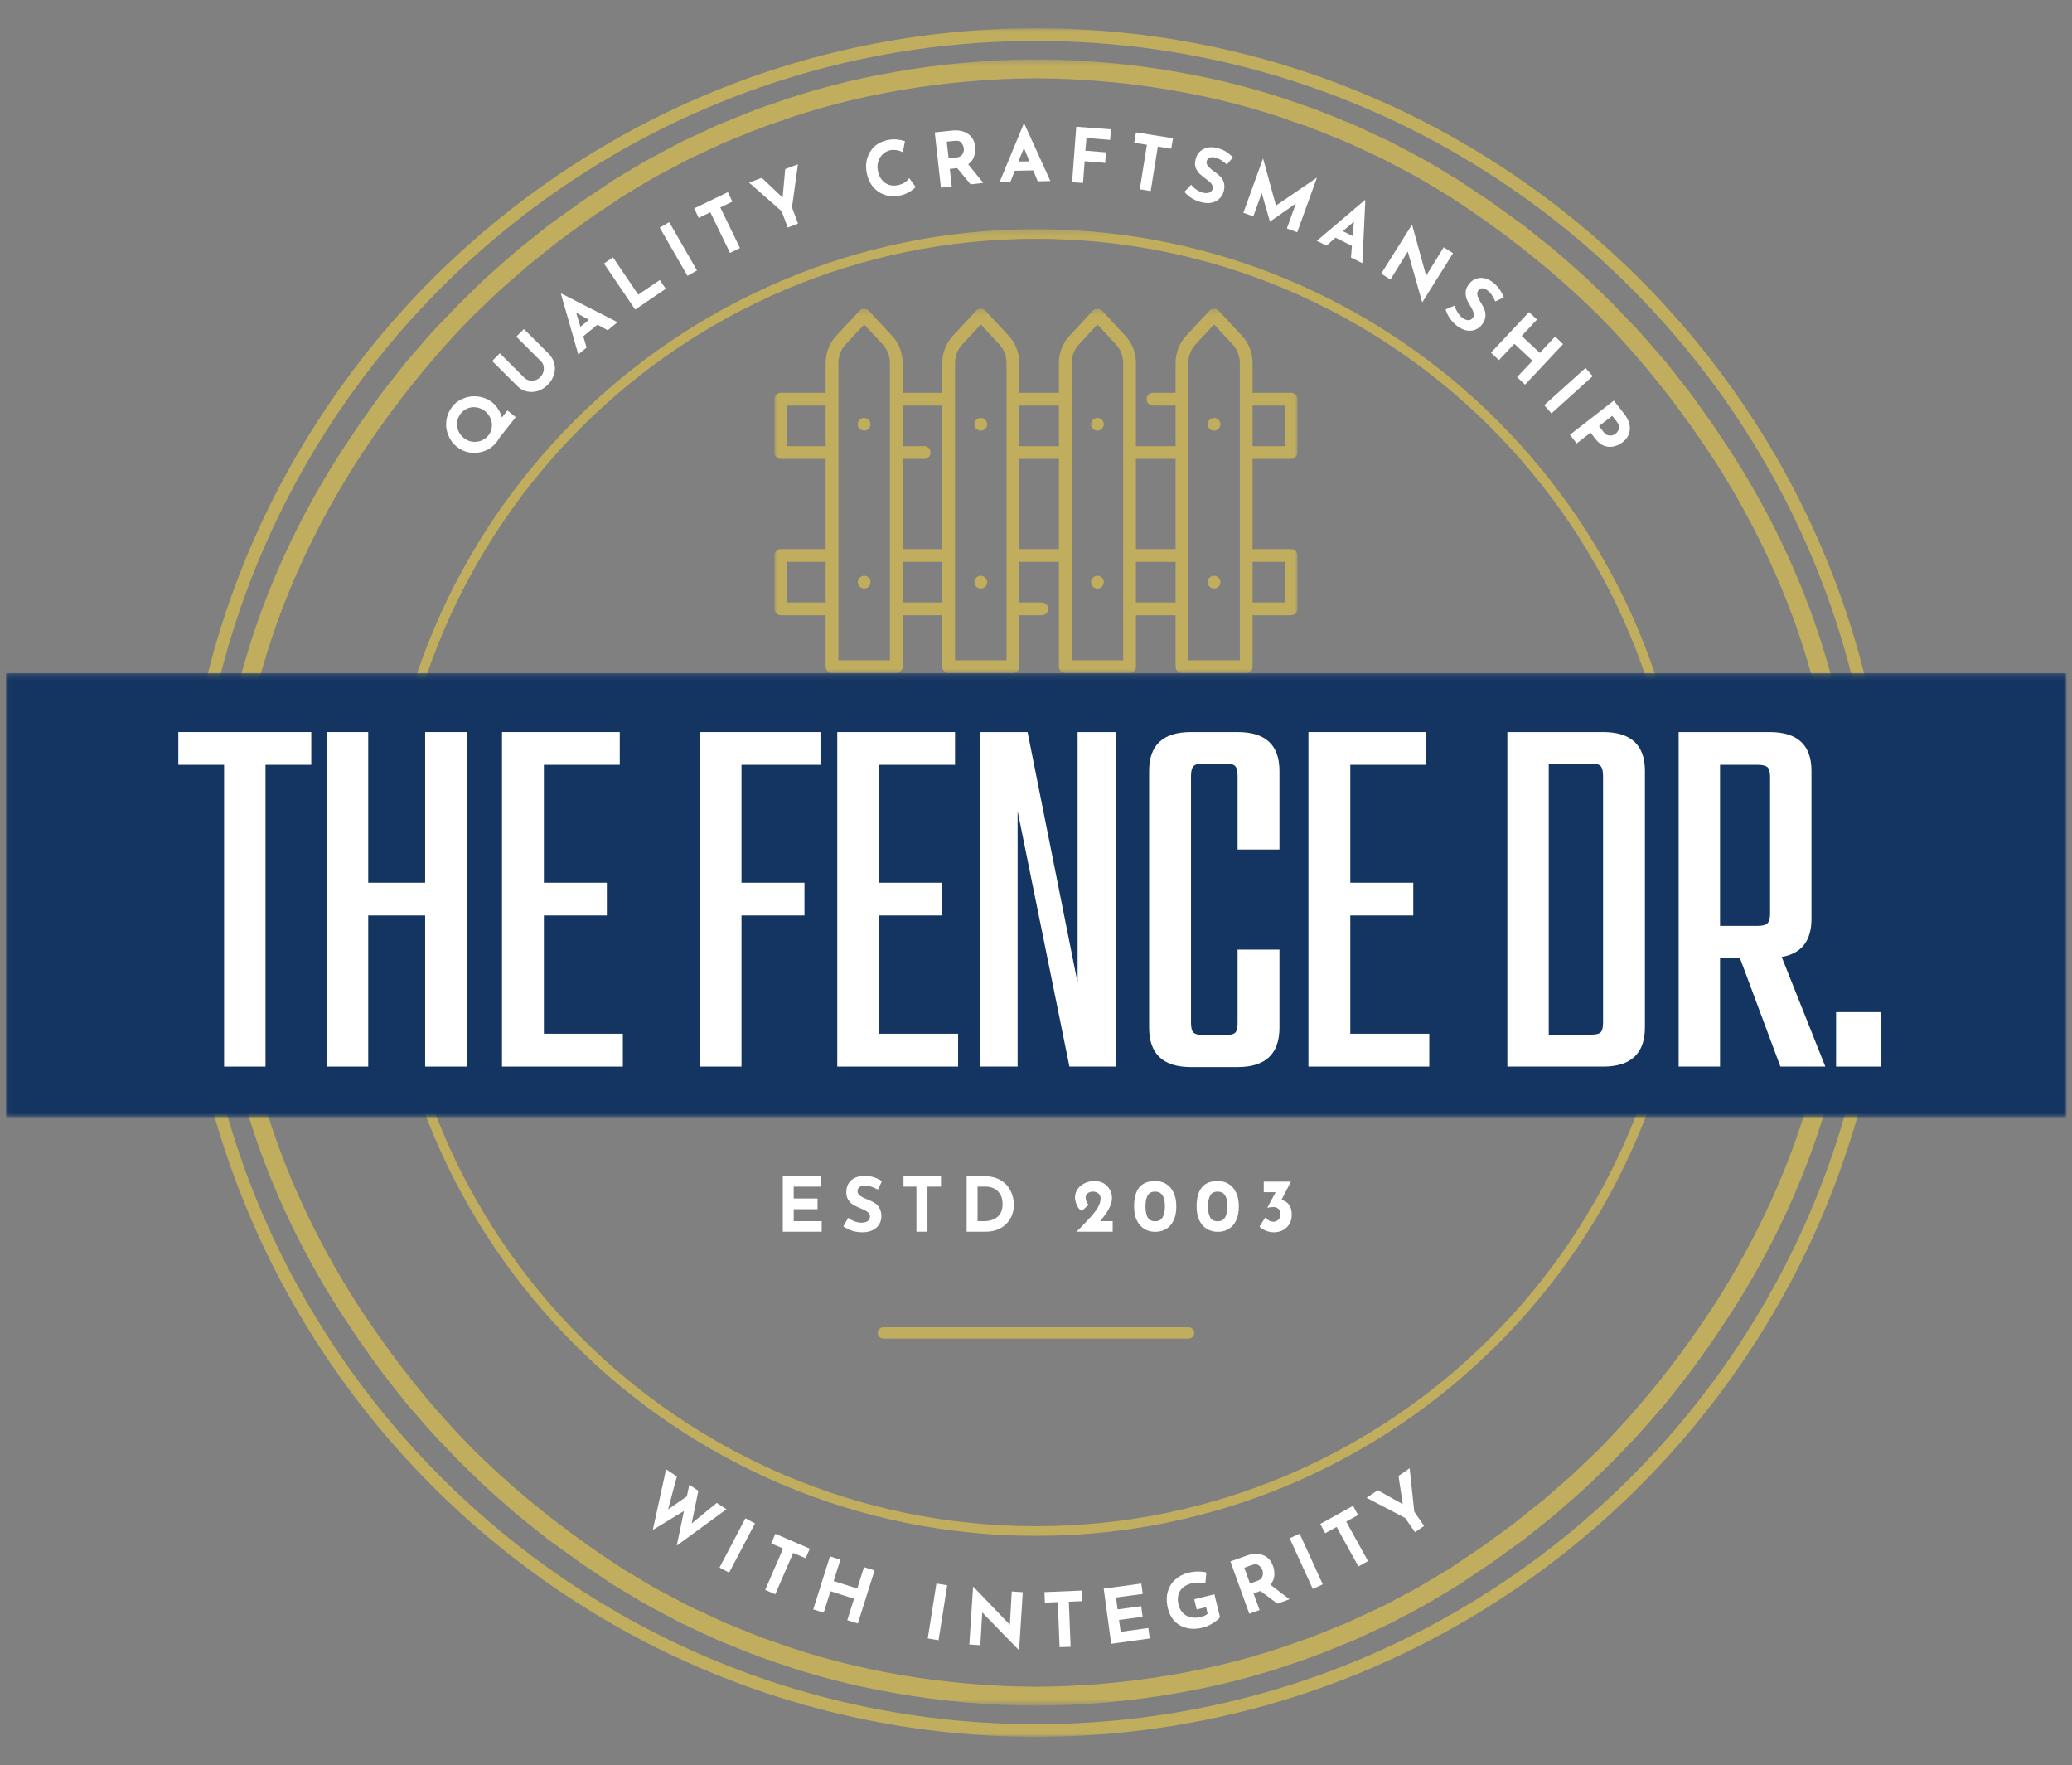 <svg xmlns="http://www.w3.org/2000/svg" width="364" height="310" viewBox="0 0 364 310" fill="none"><rect x="0" y="0" width="364" height="310" fill="#808080" stroke="none"/><mask id="mask0_1_55" style="mask-type:luminance" maskUnits="userSpaceOnUse" x="31" y="4" width="301" height="301"><path d="M31.969 4.969H331.969V304.969H31.969V4.969Z" fill="white"></path></mask><g mask="url(#mask0_1_55)"><path d="M182 305.031C99.297 305.031 31.969 237.698 31.969 155C31.969 72.297 99.297 4.969 182 4.969C264.698 4.969 332.031 72.297 332.031 155C332.031 237.698 264.698 305.031 182 305.031ZM182 7.182C100.479 7.182 34.182 73.479 34.182 155C34.182 236.516 100.479 302.813 182 302.813C263.516 302.813 329.813 236.516 329.813 155C329.813 73.479 263.516 7.182 182 7.182Z" fill="#C0AD5E"></path></g><mask id="mask1_1_55" style="mask-type:luminance" maskUnits="userSpaceOnUse" x="37" y="10" width="290" height="290"><path d="M37.427 10.427H326.427V299.427H37.427V10.427Z" fill="white"></path></mask><g mask="url(#mask1_1_55)"><path d="M317.625 193.547C313.958 206.026 308.359 217.865 301.417 228.771C295.682 237.646 289.161 245.984 281.833 253.568C280.885 254.604 279.828 255.536 278.823 256.51C277.802 257.474 276.807 258.464 275.76 259.401L272.589 262.167L271 263.547L269.349 264.854L266.063 267.484C264.948 268.333 263.797 269.141 262.672 269.974C260.438 271.682 258.068 273.182 255.74 274.766C255.406 274.99 255.057 275.224 254.688 275.474C254.307 275.698 253.917 275.938 253.505 276.182C252.688 276.672 251.802 277.203 250.865 277.76C249.01 278.927 246.813 280.026 244.443 281.286C243.844 281.594 243.245 281.932 242.615 282.234C241.979 282.526 241.333 282.828 240.677 283.13C239.359 283.74 237.995 284.375 236.583 285.026C233.693 286.151 230.682 287.51 227.396 288.563C214.427 293.266 198.24 296.172 182 296.24C165.755 296.172 149.568 293.266 136.599 288.563C133.312 287.51 130.302 286.151 127.411 285.026C126.005 284.375 124.641 283.74 123.323 283.13C122.661 282.828 122.016 282.526 121.38 282.234C120.75 281.932 120.151 281.594 119.557 281.286C117.187 280.026 114.99 278.927 113.135 277.766C112.193 277.203 111.312 276.672 110.49 276.182C110.083 275.938 109.687 275.703 109.307 275.474C108.943 275.224 108.589 274.99 108.255 274.766C99.432 268.984 91.141 262.411 83.604 255.036C75.656 247.094 68.708 238.203 62.583 228.771C55.635 217.865 50.036 206.026 46.37 193.547C42.557 181.109 40.792 168.052 40.677 155C40.792 141.943 42.557 128.891 46.37 116.448C50.036 103.969 55.635 92.13 62.578 81.224C68.312 72.354 74.833 64.01 82.162 56.427C83.109 55.391 84.167 54.464 85.172 53.484C86.193 52.521 87.188 51.531 88.234 50.594L91.412 47.833L92.995 46.448L94.646 45.141L97.932 42.51C99.047 41.661 100.198 40.854 101.328 40.021C103.557 38.312 105.932 36.812 108.255 35.234C108.589 35.005 108.943 34.771 109.307 34.526C109.687 34.297 110.078 34.057 110.49 33.812C111.312 33.323 112.193 32.797 113.13 32.234C114.99 31.068 117.182 29.969 119.557 28.708C120.151 28.401 120.75 28.068 121.38 27.766C122.016 27.469 122.661 27.167 123.318 26.865C124.635 26.255 126.005 25.625 127.411 24.974C130.302 23.844 133.312 22.49 136.599 21.438C149.568 16.734 165.755 13.823 182 13.755C198.24 13.823 214.427 16.734 227.396 21.438C230.682 22.49 233.693 23.844 236.583 24.974C237.995 25.625 239.359 26.255 240.677 26.865C241.333 27.167 241.979 27.469 242.615 27.76C243.245 28.062 243.844 28.401 244.438 28.708C246.813 29.969 249.01 31.068 250.865 32.234C251.802 32.797 252.682 33.323 253.505 33.812C253.911 34.057 254.307 34.297 254.688 34.526C255.052 34.771 255.406 35.005 255.74 35.229C264.568 41.016 272.854 47.583 280.391 54.964C288.339 62.901 295.286 71.797 301.417 81.224C308.359 92.13 313.958 103.969 317.625 116.448C321.443 128.891 323.203 141.943 323.318 155C323.203 168.052 321.443 181.109 317.625 193.547ZM326.568 154.901L326.563 154.891C326.448 141.563 324.651 128.224 320.771 115.505C317.036 102.745 311.313 90.635 304.182 79.516L300.755 74.365C300.755 74.365 299.76 72.979 298.276 70.901C296.844 68.776 294.656 66.162 292.563 63.474C290.313 60.922 288.151 58.286 286.333 56.49C284.568 54.646 283.391 53.417 283.391 53.417C283.391 53.417 283.094 53.115 282.557 52.599C282.021 52.083 281.255 51.344 280.339 50.453C278.547 48.63 275.948 46.432 273.396 44.177C272.089 43.094 270.745 42.052 269.5 41.047C268.875 40.552 268.271 40.073 267.698 39.615C267.104 39.188 266.547 38.786 266.026 38.411C263.958 36.917 262.578 35.922 262.578 35.922C262.578 35.922 262.276 35.677 261.792 35.365C261.307 35.042 260.667 34.609 260.026 34.182C258.74 33.323 257.453 32.464 257.453 32.464C257.115 32.229 256.755 31.984 256.38 31.734C255.99 31.5 255.589 31.255 255.172 31.005C254.333 30.5 253.432 29.958 252.469 29.38C250.573 28.188 248.328 27.057 245.901 25.766C245.292 25.448 244.682 25.104 244.036 24.797C243.385 24.49 242.724 24.182 242.052 23.87C240.703 23.245 239.307 22.599 237.865 21.927C234.911 20.766 231.828 19.385 228.464 18.302C215.193 13.479 198.62 10.495 182 10.427C165.38 10.495 148.802 13.479 135.531 18.302C132.167 19.385 129.083 20.771 126.13 21.932C124.687 22.599 123.292 23.245 121.943 23.87C121.271 24.182 120.609 24.495 119.958 24.797C119.312 25.104 118.703 25.448 118.094 25.766C115.667 27.057 113.422 28.188 111.526 29.38C110.562 29.958 109.661 30.5 108.823 31.005C108.406 31.255 108.005 31.5 107.62 31.734C107.24 31.99 106.88 32.229 106.542 32.464C106.542 32.464 105.255 33.323 103.969 34.182C103.328 34.609 102.687 35.042 102.208 35.365C101.719 35.677 101.422 35.922 101.422 35.922C101.422 35.922 100.042 36.917 97.969 38.411C97.453 38.786 96.891 39.188 96.297 39.615C95.724 40.073 95.12 40.552 94.495 41.047C93.255 42.052 91.906 43.094 90.599 44.177C88.047 46.432 85.448 48.63 83.656 50.453C82.74 51.344 81.974 52.083 81.443 52.599C80.906 53.115 80.604 53.417 80.604 53.417C80.604 53.417 79.427 54.646 77.662 56.49C75.844 58.286 73.682 60.922 71.432 63.474C69.338 66.162 67.146 68.776 65.719 70.901C64.229 72.979 63.24 74.365 63.24 74.365L59.812 79.516C52.682 90.635 46.964 102.75 43.224 115.505C39.344 128.224 37.552 141.563 37.432 154.891L37.427 154.901V155.094L37.432 155.104C37.552 168.438 39.344 181.776 43.224 194.49C46.964 207.25 52.682 219.359 59.812 230.479L63.24 235.63C63.24 235.63 64.234 237.021 65.719 239.099C67.151 241.219 69.338 243.833 71.432 246.521C73.682 249.073 75.844 251.708 77.662 253.505C79.427 255.349 80.604 256.578 80.604 256.578C80.604 256.578 80.906 256.88 81.443 257.396C81.974 257.911 82.74 258.656 83.656 259.542C85.448 261.365 88.047 263.563 90.599 265.818C91.906 266.906 93.255 267.948 94.495 268.948C95.12 269.443 95.724 269.922 96.297 270.38C96.891 270.807 97.453 271.214 97.969 271.583C100.042 273.078 101.422 274.073 101.422 274.073C101.422 274.073 101.719 274.318 102.208 274.63C102.687 274.953 103.328 275.385 103.969 275.818C105.255 276.677 106.542 277.536 106.542 277.536C106.885 277.766 107.245 278.01 107.62 278.26C108.005 278.495 108.406 278.74 108.823 278.995C109.661 279.495 110.568 280.036 111.526 280.615C113.422 281.813 115.667 282.938 118.094 284.229C118.703 284.547 119.318 284.891 119.958 285.203C120.609 285.505 121.271 285.813 121.943 286.125C123.292 286.75 124.687 287.396 126.13 288.068C129.089 289.229 132.167 290.615 135.531 291.693C148.802 296.516 165.38 299.5 182 299.568C198.62 299.5 215.193 296.516 228.469 291.693C231.828 290.615 234.911 289.224 237.865 288.063C239.307 287.396 240.703 286.75 242.052 286.125C242.729 285.813 243.391 285.505 244.036 285.203C244.682 284.891 245.292 284.547 245.906 284.229C248.328 282.938 250.573 281.813 252.474 280.615C253.432 280.036 254.333 279.495 255.172 278.995C255.589 278.74 255.995 278.495 256.38 278.26C256.755 278.005 257.115 277.766 257.458 277.536C257.458 277.536 258.74 276.677 260.026 275.818C260.667 275.385 261.307 274.953 261.792 274.63C262.276 274.318 262.578 274.073 262.578 274.073C262.578 274.073 263.958 273.078 266.026 271.583C266.547 271.214 267.104 270.807 267.698 270.38C268.271 269.922 268.875 269.443 269.5 268.948C270.745 267.948 272.089 266.906 273.396 265.818C275.948 263.563 278.547 261.365 280.339 259.542C281.255 258.656 282.021 257.911 282.557 257.396C283.094 256.88 283.391 256.578 283.391 256.578C283.391 256.578 284.568 255.349 286.333 253.505C288.151 251.708 290.313 249.073 292.563 246.521C294.656 243.833 296.849 241.219 298.276 239.099C299.766 237.016 300.755 235.63 300.755 235.63L304.182 230.479C311.313 219.359 317.036 207.25 320.771 194.49C324.651 181.771 326.448 168.432 326.563 155.104L326.568 155.094V154.901Z" fill="#C0AD5E"></path></g><mask id="mask2_1_55" style="mask-type:luminance" maskUnits="userSpaceOnUse" x="67" y="40" width="231" height="231"><path d="M67.245 40.245H297.245V270.245H67.245V40.245Z" fill="white"></path></mask><g mask="url(#mask2_1_55)"><path d="M181.995 269.745C118.74 269.745 67.245 218.25 67.245 154.995C67.245 91.74 118.74 40.245 181.995 40.245C245.25 40.245 296.745 91.74 296.745 154.995C296.745 218.25 245.25 269.745 181.995 269.745ZM181.995 41.943C119.646 41.943 68.943 92.646 68.943 154.995C68.943 217.344 119.646 268.047 181.995 268.047C244.344 268.047 295.047 217.344 295.047 154.995C295.047 92.646 244.344 41.943 181.995 41.943Z" fill="#C0AD5E"></path></g><mask id="mask3_1_55" style="mask-type:luminance" maskUnits="userSpaceOnUse" x="1" y="118" width="363" height="79"><path d="M1.031 118.214H363.031V196.214H1.031V118.214Z" fill="white"></path></mask><g mask="url(#mask3_1_55)"><path d="M1.031 118.214H363.031V196.214H1.031V118.214Z" fill="#143562"></path></g><path d="M155.203 234.104H208.797" stroke="#C0AD5E" stroke-width="2" stroke-linecap="round"></path><mask id="mask4_1_55" style="mask-type:luminance" maskUnits="userSpaceOnUse" x="136" y="54" width="92" height="65"><path d="M136 54.219H227.964V118.219H136V54.219Z" fill="white"></path></mask><g mask="url(#mask4_1_55)"><path d="M225.698 78.359H220.047V71.224H225.698V78.359ZM225.698 98.677V105.813H220.047V98.677H225.698ZM217.807 115.964H208.76V63.771C208.76 62.557 209.214 61.37 210.005 60.521L213.281 56.99L216.562 60.521C217.354 61.37 217.807 62.557 217.807 63.771V115.964ZM206.521 96.438H199.557V80.599H206.521V96.438ZM206.521 105.813H199.557V98.677H206.521V105.813ZM197.318 115.964H188.271V63.771C188.271 62.557 188.724 61.37 189.51 60.521L192.792 56.99L196.073 60.521C196.859 61.37 197.318 62.557 197.318 63.771V115.964ZM186.026 78.359H179.062V71.224H186.026V78.359ZM186.026 96.438H179.062V80.599H186.026V96.438ZM176.823 115.964H167.776V63.771C167.776 62.557 168.229 61.37 169.021 60.521L172.302 56.99L175.578 60.521C176.37 61.37 176.823 62.557 176.823 63.771V115.964ZM165.536 96.438H158.573V80.599H162.359C162.974 80.599 163.479 80.099 163.479 79.479C163.479 78.859 162.974 78.359 162.359 78.359H158.573V71.224H165.536V96.438ZM165.536 105.813H158.573V98.677H165.536V105.813ZM156.333 115.964H147.286V63.771C147.286 62.557 147.74 61.37 148.531 60.521L151.807 56.99L155.089 60.521C155.88 61.37 156.333 62.557 156.333 63.771V115.964ZM145.047 78.359H138.292V71.224H145.047V78.359ZM145.047 105.813H138.292V98.677H145.047V105.813ZM226.818 68.984H220.047V63.771C220.047 61.969 219.391 60.276 218.203 58.995L214.104 54.578C213.891 54.349 213.594 54.219 213.281 54.219C212.974 54.219 212.672 54.349 212.464 54.578L208.359 58.995C207.172 60.276 206.521 61.969 206.521 63.771V68.984H202.557C201.937 68.984 201.432 69.484 201.432 70.104C201.432 70.719 201.937 71.224 202.557 71.224H206.521V78.359H199.557V63.771C199.557 61.969 198.901 60.276 197.714 58.995L193.615 54.578C193.401 54.349 193.104 54.219 192.792 54.219C192.479 54.219 192.182 54.349 191.969 54.578L187.87 58.995C186.682 60.276 186.026 61.969 186.026 63.771V68.984H179.062V63.771C179.062 61.969 178.411 60.276 177.224 58.995L173.12 54.578C172.911 54.349 172.615 54.219 172.302 54.219C171.99 54.219 171.693 54.349 171.479 54.578L167.38 58.995C166.193 60.276 165.536 61.969 165.536 63.771V68.984H158.573V63.771C158.573 61.969 157.922 60.276 156.729 58.995L152.63 54.578C152.417 54.349 152.12 54.219 151.807 54.219C151.495 54.219 151.198 54.349 150.99 54.578L146.885 58.995C145.698 60.276 145.047 61.969 145.047 63.771V68.984H137.172C136.552 68.984 136.052 69.484 136.052 70.104V79.479C136.052 80.099 136.552 80.599 137.172 80.599H145.047V96.438H137.172C136.552 96.438 136.052 96.938 136.052 97.557V106.932C136.052 107.552 136.552 108.052 137.172 108.052H145.047V117.083C145.047 117.703 145.547 118.203 146.167 118.203H157.453C158.073 118.203 158.573 117.703 158.573 117.083V108.052H165.536V117.083C165.536 117.703 166.036 118.203 166.656 118.203H177.943C178.562 118.203 179.062 117.703 179.062 117.083V108.052H183.036C183.656 108.052 184.156 107.552 184.156 106.932C184.156 106.318 183.656 105.813 183.036 105.813H179.062V98.677H186.026V117.083C186.026 117.703 186.531 118.203 187.146 118.203H198.437C199.052 118.203 199.557 117.703 199.557 117.083V108.052H206.521V117.083C206.521 117.703 207.021 118.203 207.641 118.203H218.927C219.547 118.203 220.047 117.703 220.047 117.083V108.052H226.818C227.437 108.052 227.937 107.552 227.937 106.932V97.557C227.937 96.938 227.437 96.438 226.818 96.438H220.047V80.599H226.818C227.437 80.599 227.937 80.099 227.937 79.479V70.104C227.937 69.484 227.437 68.984 226.818 68.984Z" fill="#C0AD5E"></path></g><path d="M152.844 74.083C152.813 74.016 152.781 73.948 152.74 73.891C152.698 73.828 152.651 73.771 152.599 73.719C152.547 73.667 152.495 73.62 152.432 73.578C152.37 73.542 152.302 73.505 152.24 73.474C152.172 73.448 152.099 73.427 152.026 73.412C151.885 73.38 151.734 73.38 151.589 73.412C151.516 73.427 151.448 73.448 151.38 73.474C151.313 73.505 151.25 73.542 151.188 73.578C151.125 73.62 151.068 73.667 151.016 73.719C150.807 73.927 150.688 74.214 150.688 74.51C150.688 74.583 150.698 74.656 150.708 74.729C150.724 74.802 150.75 74.875 150.776 74.943C150.802 75.005 150.839 75.073 150.88 75.135C150.917 75.198 150.964 75.25 151.016 75.302C151.068 75.354 151.125 75.401 151.188 75.443C151.25 75.484 151.313 75.516 151.38 75.547C151.448 75.573 151.516 75.594 151.589 75.609C151.661 75.625 151.734 75.63 151.807 75.63C151.88 75.63 151.953 75.625 152.026 75.609C152.099 75.594 152.172 75.573 152.24 75.547C152.302 75.516 152.37 75.484 152.432 75.443C152.495 75.401 152.547 75.354 152.599 75.302C152.651 75.25 152.698 75.198 152.74 75.135C152.781 75.073 152.813 75.005 152.844 74.943C152.87 74.875 152.896 74.802 152.906 74.729C152.922 74.656 152.927 74.583 152.927 74.51C152.927 74.438 152.922 74.365 152.906 74.292C152.896 74.219 152.87 74.151 152.844 74.083Z" fill="#C0AD5E"></path><path d="M152.844 101.818C152.813 101.75 152.781 101.682 152.74 101.625C152.698 101.563 152.651 101.5 152.599 101.453C152.547 101.401 152.495 101.354 152.432 101.313C152.37 101.276 152.302 101.234 152.24 101.208C152.172 101.182 152.099 101.161 152.026 101.146C151.885 101.115 151.734 101.115 151.589 101.146C151.516 101.161 151.448 101.182 151.38 101.208C151.313 101.234 151.25 101.276 151.188 101.313C151.125 101.354 151.068 101.401 151.016 101.453C150.964 101.5 150.917 101.563 150.88 101.625C150.839 101.682 150.802 101.75 150.776 101.818C150.75 101.885 150.724 101.953 150.708 102.026C150.698 102.099 150.688 102.172 150.688 102.245C150.688 102.542 150.807 102.828 151.016 103.036C151.068 103.089 151.125 103.135 151.188 103.177C151.25 103.219 151.313 103.25 151.38 103.281C151.448 103.307 151.516 103.328 151.589 103.344C151.661 103.359 151.734 103.365 151.807 103.365C151.88 103.365 151.953 103.359 152.026 103.344C152.099 103.328 152.172 103.307 152.24 103.281C152.302 103.25 152.37 103.219 152.432 103.177C152.495 103.135 152.547 103.089 152.599 103.036C152.651 102.984 152.698 102.927 152.74 102.865C152.781 102.807 152.813 102.74 152.844 102.677C152.87 102.604 152.896 102.536 152.906 102.464C152.922 102.391 152.927 102.318 152.927 102.245C152.927 102.172 152.922 102.099 152.906 102.026C152.896 101.953 152.87 101.885 152.844 101.818Z" fill="#C0AD5E"></path><path d="M173.333 74.083C173.307 74.016 173.276 73.948 173.229 73.891C173.193 73.828 173.146 73.771 173.094 73.719C173.042 73.667 172.984 73.62 172.922 73.578C172.859 73.542 172.797 73.505 172.729 73.474C172.661 73.448 172.589 73.427 172.521 73.412C172.375 73.38 172.224 73.38 172.083 73.412C172.01 73.427 171.938 73.448 171.875 73.474C171.807 73.505 171.74 73.542 171.677 73.578C171.62 73.62 171.557 73.667 171.51 73.719C171.297 73.927 171.182 74.219 171.182 74.51C171.182 74.807 171.297 75.094 171.51 75.302C171.714 75.51 172.005 75.63 172.302 75.63C172.594 75.63 172.885 75.51 173.094 75.302C173.146 75.25 173.193 75.198 173.229 75.135C173.276 75.073 173.307 75.005 173.333 74.943C173.365 74.875 173.385 74.802 173.401 74.729C173.411 74.656 173.422 74.583 173.422 74.51C173.422 74.438 173.411 74.365 173.401 74.292C173.385 74.219 173.365 74.151 173.333 74.083Z" fill="#C0AD5E"></path><path d="M173.333 101.818C173.307 101.75 173.276 101.682 173.229 101.625C173.193 101.563 173.146 101.5 173.094 101.453C172.885 101.24 172.594 101.125 172.302 101.125C172.005 101.125 171.714 101.24 171.51 101.453C171.297 101.661 171.182 101.953 171.182 102.245C171.182 102.542 171.297 102.828 171.51 103.036C171.714 103.245 172.005 103.365 172.302 103.365C172.594 103.365 172.885 103.245 173.094 103.036C173.146 102.984 173.193 102.927 173.229 102.865C173.276 102.807 173.307 102.74 173.333 102.677C173.365 102.604 173.385 102.536 173.401 102.464C173.411 102.391 173.422 102.318 173.422 102.245C173.422 102.172 173.411 102.099 173.401 102.026C173.385 101.953 173.365 101.885 173.333 101.818Z" fill="#C0AD5E"></path><path d="M193.828 74.083C193.802 74.016 193.766 73.948 193.724 73.891C193.682 73.828 193.635 73.771 193.583 73.719C193.531 73.667 193.474 73.62 193.411 73.578C193.354 73.542 193.286 73.505 193.219 73.474C193.151 73.448 193.083 73.427 193.01 73.412C192.865 73.38 192.719 73.38 192.573 73.412C192.505 73.427 192.427 73.448 192.365 73.474C192.297 73.505 192.229 73.542 192.167 73.578C192.109 73.62 192.052 73.667 192 73.719C191.948 73.771 191.901 73.828 191.859 73.891C191.818 73.948 191.786 74.016 191.755 74.083C191.729 74.151 191.708 74.219 191.693 74.292C191.677 74.365 191.672 74.438 191.672 74.51C191.672 74.583 191.677 74.656 191.693 74.729C191.708 74.802 191.729 74.875 191.755 74.943C191.786 75.005 191.818 75.073 191.859 75.135C191.901 75.198 191.948 75.25 192 75.302C192.052 75.354 192.109 75.401 192.167 75.443C192.229 75.484 192.297 75.516 192.365 75.547C192.432 75.573 192.505 75.594 192.573 75.609C192.646 75.625 192.719 75.63 192.792 75.63C192.865 75.63 192.938 75.625 193.01 75.609C193.083 75.594 193.151 75.573 193.219 75.547C193.286 75.516 193.354 75.484 193.411 75.443C193.474 75.401 193.531 75.354 193.583 75.302C193.635 75.25 193.682 75.198 193.724 75.135C193.766 75.073 193.802 75.005 193.828 74.943C193.854 74.875 193.875 74.802 193.891 74.729C193.906 74.656 193.911 74.583 193.911 74.51C193.911 74.438 193.906 74.365 193.891 74.292C193.875 74.219 193.854 74.151 193.828 74.083Z" fill="#C0AD5E"></path><path d="M193.411 101.313C193.354 101.276 193.286 101.234 193.219 101.208C193.151 101.182 193.083 101.161 193.01 101.146C192.865 101.115 192.719 101.115 192.573 101.146C192.505 101.161 192.427 101.182 192.365 101.208C192.297 101.234 192.229 101.276 192.167 101.313C192.109 101.354 192.052 101.401 192 101.453C191.792 101.661 191.672 101.948 191.672 102.245C191.672 102.542 191.792 102.828 192 103.036C192.052 103.089 192.109 103.135 192.167 103.177C192.229 103.219 192.297 103.25 192.365 103.281C192.427 103.307 192.505 103.328 192.573 103.344C192.646 103.359 192.719 103.365 192.792 103.365C192.865 103.365 192.938 103.359 193.01 103.344C193.083 103.328 193.151 103.307 193.219 103.281C193.286 103.25 193.354 103.219 193.411 103.177C193.474 103.135 193.531 103.089 193.583 103.036C193.792 102.828 193.911 102.542 193.911 102.245C193.911 101.948 193.792 101.661 193.583 101.453C193.531 101.401 193.474 101.354 193.411 101.313Z" fill="#C0AD5E"></path><path d="M214.318 74.083C214.292 74.016 214.255 73.948 214.214 73.891C214.172 73.828 214.125 73.771 214.078 73.719C213.818 73.458 213.427 73.339 213.063 73.412C212.99 73.427 212.922 73.448 212.854 73.474C212.786 73.505 212.724 73.542 212.661 73.578C212.599 73.62 212.542 73.667 212.49 73.719C212.438 73.771 212.391 73.828 212.349 73.891C212.313 73.948 212.276 74.016 212.25 74.083C212.219 74.151 212.198 74.219 212.188 74.292C212.172 74.365 212.161 74.438 212.161 74.51C212.161 74.583 212.172 74.656 212.188 74.729C212.198 74.802 212.219 74.875 212.25 74.943C212.276 75.005 212.313 75.073 212.349 75.135C212.391 75.198 212.438 75.25 212.49 75.302C212.542 75.354 212.599 75.401 212.661 75.443C212.724 75.484 212.786 75.516 212.854 75.547C212.922 75.573 212.99 75.594 213.063 75.609C213.141 75.625 213.208 75.63 213.281 75.63C213.578 75.63 213.87 75.51 214.078 75.302C214.281 75.094 214.401 74.807 214.401 74.51C214.401 74.438 214.396 74.365 214.38 74.292C214.365 74.219 214.344 74.151 214.318 74.083Z" fill="#C0AD5E"></path><path d="M214.318 101.818C214.292 101.75 214.255 101.682 214.214 101.625C214.172 101.563 214.125 101.5 214.078 101.453C213.818 101.193 213.427 101.073 213.063 101.146C212.99 101.161 212.922 101.182 212.854 101.208C212.786 101.234 212.724 101.276 212.661 101.313C212.599 101.354 212.542 101.401 212.49 101.453C212.281 101.661 212.161 101.948 212.161 102.245C212.161 102.318 212.172 102.391 212.188 102.464C212.198 102.536 212.219 102.604 212.25 102.677C212.276 102.74 212.313 102.807 212.349 102.865C212.391 102.927 212.438 102.984 212.49 103.036C212.542 103.089 212.599 103.135 212.661 103.177C212.724 103.219 212.786 103.25 212.854 103.281C212.922 103.307 212.99 103.328 213.063 103.344C213.141 103.359 213.208 103.365 213.281 103.365C213.578 103.365 213.87 103.245 214.078 103.036C214.281 102.828 214.401 102.542 214.401 102.245C214.401 102.172 214.396 102.099 214.38 102.026C214.365 101.953 214.344 101.885 214.318 101.818Z" fill="#C0AD5E"></path><path d="M90.609 73.26L87.796 76.802C87.614 77.125 87.426 77.406 87.234 77.656C86.676 78.365 85.984 78.88 85.15 79.198C84.327 79.521 83.484 79.615 82.609 79.49C81.734 79.365 80.942 79.021 80.234 78.448C79.556 77.906 79.056 77.219 78.734 76.385C78.4 75.552 78.296 74.698 78.421 73.823C78.546 72.938 78.89 72.135 79.442 71.427C79.999 70.734 80.692 70.234 81.525 69.927C82.359 69.609 83.223 69.521 84.109 69.656C84.994 69.781 85.78 70.115 86.463 70.656C86.89 71.005 87.244 71.406 87.525 71.865C87.817 72.313 88.03 72.797 88.171 73.323L89.15 72.094L90.609 73.26ZM81.463 76.906C81.91 77.271 82.4 77.49 82.942 77.573C83.484 77.646 84.004 77.589 84.504 77.406C85.015 77.214 85.452 76.896 85.817 76.448C86.15 76.021 86.343 75.547 86.4 75.031C86.468 74.505 86.4 74 86.192 73.51C85.984 73.01 85.655 72.583 85.213 72.219C84.765 71.859 84.275 71.635 83.734 71.552C83.207 71.458 82.702 71.505 82.213 71.698C81.713 71.896 81.291 72.208 80.942 72.635C80.598 73.083 80.39 73.563 80.317 74.073C80.249 74.589 80.312 75.104 80.504 75.615C80.702 76.115 81.02 76.547 81.463 76.906Z" fill="white"></path><path d="M92.163 66.397C92.387 66.605 92.663 66.746 92.996 66.813C93.33 66.886 93.668 66.871 94.017 66.772C94.361 66.678 94.653 66.501 94.892 66.251C95.168 65.975 95.356 65.662 95.455 65.313C95.549 64.97 95.564 64.626 95.496 64.293C95.424 63.959 95.278 63.688 95.059 63.48L90.705 59.126L92.038 57.793L96.434 62.168C96.918 62.668 97.236 63.246 97.392 63.897C97.543 64.537 97.517 65.183 97.309 65.834C97.1 66.49 96.736 67.074 96.225 67.584C95.725 68.1 95.147 68.459 94.496 68.668C93.84 68.865 93.194 68.891 92.559 68.751C91.908 68.6 91.34 68.272 90.85 67.772L86.455 63.397L87.809 62.043L92.163 66.397Z" fill="white"></path><path d="M104.967 57.021L102.467 59.063L103.05 61.042L101.592 62.25L98.55 51.625L98.633 51.563L108.487 56.584L106.758 58L104.967 57.021ZM103.446 56.167L101.217 54.917L101.967 57.396L103.446 56.167Z" fill="white"></path><path d="M107.689 45.202L112.126 51.744L115.918 49.181L116.959 50.723L111.584 54.369L106.105 46.285L107.689 45.202Z" fill="white"></path><path d="M117.568 39.016L122.443 47.495L120.776 48.454L115.901 39.975L117.568 39.016Z" fill="white"></path><path d="M127.871 33.749L128.663 35.415L126.538 36.436L129.996 43.561L128.246 44.415L124.788 37.29L122.746 38.269L121.955 36.603L127.871 33.749Z" fill="white"></path><path d="M140.175 28.859L139.133 36.421L140.196 39.276L138.383 39.963L137.321 37.109L131.592 32.067L133.821 31.234L137.488 34.692L137.946 29.692L140.175 28.859Z" fill="white"></path><path d="M160.855 32.831C160.657 33.081 160.318 33.362 159.834 33.664C159.344 33.971 158.792 34.195 158.167 34.331C157.167 34.539 156.25 34.508 155.417 34.227C154.594 33.935 153.917 33.471 153.375 32.831C152.834 32.18 152.474 31.409 152.292 30.518C152.084 29.56 152.099 28.675 152.334 27.852C152.573 27.018 152.99 26.32 153.605 25.747C154.214 25.18 154.98 24.8 155.896 24.602C156.49 24.477 157.047 24.445 157.563 24.497C158.089 24.555 158.563 24.654 158.98 24.789L158.605 26.727C157.813 26.352 157.052 26.242 156.334 26.393C155.844 26.508 155.422 26.742 155.063 27.102C154.698 27.451 154.438 27.888 154.271 28.414C154.115 28.93 154.105 29.466 154.23 30.018C154.355 30.643 154.584 31.164 154.917 31.581C155.25 31.997 155.657 32.289 156.146 32.456C156.631 32.623 157.167 32.643 157.75 32.518C158.219 32.425 158.625 32.263 158.959 32.039C159.292 31.805 159.547 31.555 159.73 31.289L160.855 32.831Z" fill="white"></path><path d="M170.507 32.377L168.153 29.523L166.861 29.669L167.194 32.752L165.298 32.961L164.215 23.252L167.153 22.94C168.345 22.804 169.309 22.992 170.048 23.502C170.783 24.002 171.205 24.763 171.319 25.773C171.371 26.372 171.304 26.95 171.111 27.502C170.929 28.044 170.59 28.497 170.09 28.857L172.736 32.127L170.507 32.377ZM166.653 27.815L168.007 27.669C168.517 27.617 168.871 27.429 169.069 27.107C169.278 26.773 169.361 26.429 169.319 26.065C169.278 25.721 169.137 25.393 168.903 25.086C168.663 24.784 168.262 24.664 167.694 24.732L166.319 24.877L166.653 27.815Z" fill="white"></path><path d="M181.511 29.924L178.282 29.987L177.511 31.904L175.615 31.945L179.844 21.737H179.948L184.532 31.799L182.302 31.841L181.511 29.924ZM180.844 28.341L179.886 25.987L178.907 28.362L180.844 28.341Z" fill="white"></path><path d="M195.155 22.714L195.03 24.568L190.864 24.235L190.676 26.464L194.28 26.755L194.155 28.61L190.551 28.318L190.259 32.13L188.343 32.005L189.072 22.255L195.155 22.714Z" fill="white"></path><path d="M206.069 24.285L205.756 26.118L203.402 25.743L202.152 33.555L200.235 33.243L201.485 25.43L199.256 25.076L199.569 23.243L206.069 24.285Z" fill="white"></path><path d="M215.523 28.903C214.815 28.236 214.148 27.83 213.523 27.674C213.117 27.58 212.779 27.585 212.502 27.695C212.237 27.794 212.065 28.002 211.982 28.32C211.909 28.627 212.008 28.934 212.273 29.236C212.549 29.544 212.94 29.877 213.44 30.236C213.841 30.502 214.174 30.778 214.44 31.07C214.716 31.361 214.909 31.715 215.023 32.132C215.133 32.549 215.117 33.044 214.982 33.611C214.857 34.101 214.612 34.512 214.252 34.861C213.904 35.221 213.45 35.465 212.898 35.59C212.357 35.715 211.752 35.694 211.086 35.528C210.513 35.387 209.966 35.163 209.44 34.861C208.924 34.554 208.466 34.169 208.065 33.694L209.252 32.444C209.513 32.778 209.841 33.08 210.232 33.34C210.617 33.59 210.982 33.757 211.315 33.84C211.7 33.939 212.065 33.939 212.398 33.84C212.732 33.747 212.945 33.507 213.044 33.132C213.169 32.632 212.815 32.101 211.982 31.528C211.492 31.169 211.091 30.84 210.773 30.549C210.466 30.257 210.232 29.903 210.065 29.486C209.898 29.059 209.888 28.559 210.044 27.986C210.237 27.184 210.659 26.601 211.315 26.236C211.966 25.861 212.742 25.767 213.648 25.945C214.367 26.127 214.945 26.356 215.377 26.632C215.805 26.898 216.211 27.236 216.586 27.653L215.523 28.903Z" fill="white"></path><path d="M231.344 31.232L227.886 40.794L226.073 40.128L227.657 35.732L223.115 38.919H223.094L221.657 33.899L220.178 38.003L218.428 37.378L221.886 27.815L224.157 36.107L231.323 31.211L231.344 31.232Z" fill="white"></path><path d="M237.5 43.178L234.604 41.741L233.041 43.137L231.333 42.303L239.77 35.137L239.854 35.178L239.333 46.22L237.333 45.241L237.5 43.178ZM237.625 41.449L237.854 38.928L235.895 40.595L237.625 41.449Z" fill="white"></path><path d="M255.27 44.47L249.874 53.074L249.832 53.032L247.312 44.178L244.27 49.095L242.645 48.053L248.041 39.47L248.082 39.512L250.541 48.428L253.624 43.428L255.27 44.47Z" fill="white"></path><path d="M262.685 52.941C262.31 52.056 261.862 51.415 261.352 51.025C261.029 50.775 260.727 50.644 260.435 50.629C260.144 50.618 259.899 50.743 259.706 51.004C259.508 51.269 259.467 51.597 259.581 51.983C259.706 52.373 259.935 52.827 260.269 53.337C260.519 53.754 260.706 54.15 260.831 54.525C260.956 54.884 260.987 55.28 260.935 55.712C260.878 56.155 260.67 56.608 260.31 57.066C260.003 57.452 259.612 57.738 259.144 57.92C258.67 58.097 258.154 58.134 257.602 58.025C257.06 57.91 256.508 57.65 255.956 57.233C255.498 56.868 255.086 56.441 254.727 55.941C254.378 55.452 254.123 54.92 253.956 54.337L255.54 53.67C255.649 54.087 255.831 54.493 256.081 54.879C256.331 55.28 256.592 55.587 256.873 55.795C257.191 56.045 257.519 56.191 257.852 56.233C258.196 56.275 258.487 56.139 258.727 55.837C259.045 55.431 258.941 54.795 258.415 53.92C258.092 53.42 257.852 52.978 257.685 52.587C257.529 52.186 257.461 51.754 257.477 51.295C257.503 50.837 257.691 50.379 258.04 49.92C258.55 49.254 259.175 48.889 259.915 48.816C260.665 48.748 261.415 48.978 262.165 49.504C262.748 49.962 263.175 50.41 263.456 50.837C263.748 51.254 263.987 51.722 264.185 52.233L262.685 52.941Z" fill="white"></path><path d="M267.908 67.562L266.512 66.229L269.22 63.354L266.033 60.375L263.324 63.25L261.929 61.937L268.616 54.812L270.012 56.125L267.324 59L270.512 61.979L273.199 59.104L274.595 60.437L267.908 67.562Z" fill="white"></path><path d="M279.804 66.061L272.554 72.602L271.283 71.165L278.533 64.623L279.804 66.061Z" fill="white"></path><path d="M285.34 72.689C286.059 73.637 286.387 74.544 286.32 75.419C286.262 76.294 285.84 77.044 285.049 77.669C284.575 78.028 284.07 78.273 283.528 78.398C282.997 78.533 282.445 78.507 281.861 78.314C281.288 78.117 280.757 77.7 280.257 77.064L279.424 75.981L276.986 77.877L275.799 76.356L283.507 70.356L285.34 72.689ZM281.736 75.898C281.955 76.2 282.2 76.382 282.465 76.439C282.726 76.507 282.976 76.512 283.215 76.46C283.45 76.403 283.642 76.314 283.799 76.189C284.075 75.981 284.278 75.695 284.403 75.335C284.538 74.976 284.429 74.564 284.07 74.106L283.236 73.023L280.903 74.835L281.736 75.898Z" fill="white"></path><path d="M118.89 271.449L120.161 265.365L114.682 268.699L117.015 258.053L118.911 259.303L117.369 265.094L120.661 262.803L121.098 260.761L122.682 261.824L121.515 267.553L125.911 263.949L127.619 265.074L118.89 271.449Z" fill="white"></path><path d="M132.632 267.555L128.091 276.2L126.403 275.305L130.945 266.659L132.632 267.555Z" fill="white"></path><path d="M142.258 271.983L141.529 273.67L139.341 272.733L136.195 280.004L134.424 279.233L137.57 271.962L135.487 271.066L136.216 269.379L142.258 271.983Z" fill="white"></path><path d="M150.701 285.129L148.847 284.546L150.034 280.775L145.888 279.463L144.701 283.233L142.867 282.65L145.805 273.338L147.638 273.921L146.451 277.671L150.597 278.983L151.784 275.233L153.638 275.817L150.701 285.129Z" fill="white"></path><path d="M166.402 278.419L164.881 288.065L162.985 287.753L164.506 278.107L166.402 278.419Z" fill="white"></path><path d="M179.679 279.63L179.033 289.775H178.97L172.554 283.192L172.22 288.942L170.283 288.817L170.95 278.692H171.012L177.408 285.359L177.741 279.505L179.679 279.63Z" fill="white"></path><path d="M190.061 279.347L190.144 281.202L187.769 281.306L188.082 289.222L186.144 289.285L185.832 281.368L183.561 281.472L183.478 279.618L190.061 279.347Z" fill="white"></path><path d="M200.501 278.111L200.751 279.944L196.063 280.569L196.334 282.652L200.48 282.09L200.73 283.944L196.584 284.507L196.876 286.59L201.73 285.923L201.98 287.757L195.209 288.694L193.897 279.007L200.501 278.111Z" fill="white"></path><path d="M214.318 284C214.203 284.198 213.985 284.427 213.651 284.688C213.318 284.938 212.933 285.177 212.505 285.396C212.089 285.62 211.693 285.771 211.318 285.854C210.318 286.104 209.386 286.135 208.526 285.938C207.662 285.729 206.943 285.328 206.36 284.729C205.787 284.135 205.396 283.391 205.172 282.5C204.912 281.406 204.901 280.417 205.151 279.542C205.401 278.667 205.844 277.953 206.485 277.396C207.12 276.828 207.891 276.432 208.797 276.208C209.365 276.073 209.922 276 210.464 276C211.005 276 211.49 276.057 211.922 276.167L211.755 278.042C211.464 277.974 211.078 277.938 210.61 277.938C210.151 277.927 209.781 277.953 209.505 278.021C208.464 278.271 207.735 278.729 207.318 279.396C206.901 280.052 206.808 280.885 207.047 281.896C207.198 282.469 207.464 282.938 207.839 283.313C208.214 283.677 208.662 283.917 209.193 284.042C209.735 284.156 210.308 284.141 210.922 284C211.505 283.849 211.912 283.656 212.151 283.417L211.88 282.25L210.235 282.667L209.797 280.875L213.339 280L214.318 284Z" fill="white"></path><path d="M224.405 281.647L221.426 279.418L220.217 279.855L221.28 282.772L219.467 283.418L216.155 274.23L218.947 273.23C220.082 272.829 221.061 272.793 221.884 273.126C222.717 273.449 223.301 274.079 223.634 275.022C223.842 275.595 223.915 276.168 223.863 276.751C223.806 277.324 223.577 277.845 223.176 278.314L226.53 280.876L224.405 281.647ZM219.592 278.105L220.863 277.647C221.363 277.47 221.665 277.199 221.78 276.835C221.905 276.475 221.905 276.121 221.78 275.772C221.665 275.454 221.457 275.178 221.155 274.939C220.848 274.689 220.426 274.668 219.884 274.876L218.592 275.335L219.592 278.105Z" fill="white"></path><path d="M228.314 269.356L232.376 278.252L230.626 279.065L226.564 270.169L228.314 269.356Z" fill="white"></path><path d="M237.703 264.462L238.578 266.087L236.495 267.233L240.328 274.17L238.641 275.108L234.807 268.17L232.807 269.274L231.932 267.649L237.703 264.462Z" fill="white"></path><path d="M247.642 257.869L248.454 265.494L250.184 267.994L248.579 269.098L246.85 266.598L240.079 263.056L242.038 261.723L246.434 264.181L245.684 259.223L247.642 257.869Z" fill="white"></path><path d="M144.165 206.551V208.406H139.435V210.489H143.623V212.364H139.435V214.468H144.352V216.322H137.519V206.551H144.165Z" fill="white"></path><path d="M154.214 208.926C153.365 208.458 152.62 208.218 151.985 208.218C151.568 208.218 151.24 208.301 151.005 208.468C150.766 208.635 150.651 208.885 150.651 209.218C150.651 209.541 150.818 209.817 151.151 210.051C151.495 210.275 151.953 210.499 152.526 210.718C152.985 210.885 153.37 211.083 153.693 211.301C154.026 211.51 154.297 211.812 154.505 212.197C154.724 212.572 154.839 213.051 154.839 213.635C154.839 214.135 154.703 214.603 154.443 215.031C154.193 215.463 153.807 215.801 153.297 216.051C152.797 216.301 152.198 216.426 151.505 216.426C150.922 216.426 150.339 216.343 149.755 216.176C149.182 215.999 148.651 215.734 148.151 215.385L149.005 213.885C149.339 214.135 149.719 214.343 150.151 214.51C150.594 214.666 150.99 214.739 151.339 214.739C151.74 214.739 152.089 214.656 152.38 214.489C152.682 214.312 152.839 214.025 152.839 213.635C152.839 213.124 152.365 212.687 151.422 212.322C150.865 212.103 150.401 211.885 150.026 211.676C149.651 211.468 149.328 211.176 149.068 210.801C148.802 210.426 148.672 209.947 148.672 209.364C148.672 208.531 148.943 207.859 149.485 207.343C150.037 206.833 150.776 206.551 151.693 206.51C152.427 206.51 153.037 206.593 153.526 206.76C154.011 206.916 154.485 207.145 154.943 207.447L154.214 208.926Z" fill="white"></path><path d="M165.308 206.551V208.406H162.933V216.322H160.995V208.406H158.725V206.551H165.308Z" fill="white"></path><path d="M169.817 206.551H172.734C173.968 206.551 174.989 206.796 175.796 207.281C176.598 207.77 177.182 208.395 177.546 209.156C177.921 209.921 178.109 210.739 178.109 211.614C178.109 212.546 177.885 213.374 177.442 214.093C177.01 214.817 176.421 215.374 175.671 215.76C174.921 216.135 174.098 216.322 173.213 216.322H169.817V206.551ZM172.879 214.468C173.879 214.468 174.671 214.213 175.254 213.697C175.838 213.187 176.129 212.442 176.129 211.468C176.129 210.692 175.963 210.072 175.629 209.614C175.307 209.156 174.932 208.843 174.504 208.676C174.072 208.499 173.671 208.406 173.296 208.406H171.734V214.468H172.879Z" fill="white"></path><path d="M195.473 214.468V216.322H189.098C189.582 215.853 189.827 215.614 189.827 215.614C190.66 214.755 191.296 214.072 191.744 213.572C192.202 213.062 192.582 212.541 192.89 212.01C193.192 211.484 193.348 210.978 193.348 210.489C193.348 210.13 193.223 209.838 192.973 209.614C192.733 209.395 192.41 209.281 191.994 209.281C191.603 209.281 191.291 209.385 191.056 209.593C190.832 209.791 190.723 210.02 190.723 210.281C190.723 210.796 190.895 211.234 191.244 211.593L190.056 212.676C189.817 212.567 189.603 212.374 189.41 212.093C189.228 211.801 189.088 211.499 188.994 211.176C188.895 210.843 188.848 210.562 188.848 210.322C188.848 209.822 188.983 209.353 189.265 208.906C189.541 208.463 189.942 208.109 190.473 207.843C190.999 207.567 191.619 207.426 192.327 207.426C192.91 207.426 193.431 207.562 193.89 207.822C194.348 208.088 194.702 208.447 194.952 208.906C195.213 209.353 195.348 209.833 195.348 210.343C195.348 210.801 195.254 211.26 195.077 211.718C194.895 212.166 194.666 212.588 194.39 212.989C194.108 213.395 193.744 213.885 193.285 214.468H195.473Z" fill="white"></path><path d="M202.942 216.343C202.244 216.343 201.614 216.176 201.046 215.843C200.489 215.51 200.046 215.01 199.713 214.343C199.39 213.676 199.234 212.859 199.234 211.885C199.234 208.885 200.468 207.4 202.942 207.426C203.635 207.416 204.26 207.572 204.817 207.906C205.385 208.239 205.828 208.739 206.15 209.406C206.484 210.072 206.65 210.9 206.65 211.885C206.65 212.885 206.484 213.718 206.15 214.385C205.828 215.051 205.385 215.546 204.817 215.864C204.26 216.187 203.635 216.343 202.942 216.343ZM202.921 214.489C203.546 214.489 203.989 214.255 204.255 213.781C204.515 213.296 204.65 212.645 204.65 211.822C204.65 210.13 204.072 209.281 202.921 209.281C202.307 209.281 201.869 209.51 201.609 209.968C201.359 210.426 201.234 211.062 201.234 211.864C201.234 212.687 201.359 213.333 201.609 213.801C201.869 214.26 202.307 214.489 202.921 214.489Z" fill="white"></path><path d="M213.925 216.343C213.227 216.343 212.597 216.176 212.029 215.843C211.472 215.51 211.029 215.01 210.696 214.343C210.373 213.676 210.217 212.859 210.217 211.885C210.217 208.885 211.451 207.4 213.925 207.426C214.618 207.416 215.243 207.572 215.8 207.906C216.368 208.239 216.81 208.739 217.133 209.406C217.467 210.072 217.633 210.9 217.633 211.885C217.633 212.885 217.467 213.718 217.133 214.385C216.81 215.051 216.368 215.546 215.8 215.864C215.243 216.187 214.618 216.343 213.925 216.343ZM213.904 214.489C214.529 214.489 214.972 214.255 215.237 213.781C215.498 213.296 215.633 212.645 215.633 211.822C215.633 210.13 215.055 209.281 213.904 209.281C213.289 209.281 212.852 209.51 212.592 209.968C212.342 210.426 212.217 211.062 212.217 211.864C212.217 212.687 212.342 213.333 212.592 213.801C212.852 214.26 213.289 214.489 213.904 214.489Z" fill="white"></path><path d="M225.116 210.739C225.658 210.853 226.095 211.124 226.428 211.551C226.762 211.968 226.928 212.583 226.928 213.385C226.928 214.01 226.783 214.551 226.491 215.01C226.199 215.468 225.814 215.822 225.345 216.072C224.871 216.312 224.35 216.426 223.783 216.426C223.335 216.426 222.876 216.333 222.408 216.156C221.934 215.963 221.553 215.718 221.262 215.426L222.262 213.843C222.397 214.025 222.605 214.192 222.887 214.343C223.163 214.499 223.439 214.572 223.72 214.572C224.038 214.572 224.324 214.458 224.574 214.218C224.824 213.984 224.949 213.666 224.949 213.26C224.949 212.874 224.835 212.567 224.616 212.343C224.392 212.109 224.095 211.989 223.72 211.989C223.47 211.989 223.272 212.005 223.137 212.031C223.012 212.046 222.866 212.072 222.699 212.114L222.658 212.072L224.095 209.385H222.012V207.531H226.783L225.116 210.739Z" fill="white"></path><path d="M54.683 128.573V134.323H46.641V187.323H39.37V134.323H31.328V128.573H54.683Z" fill="white"></path><path d="M74.688 155.031V128.573H81.979V187.323H74.688V160.781H64.688V187.323H57.417V128.573H64.688V155.031H74.688Z" fill="white"></path><path d="M95.546 160.781V181.552H109.421V187.323H88.192V128.573H108.879V134.323H95.546V155.031H106.608V160.781H95.546Z" fill="white"></path><path d="M144.137 128.573V134.323H130.262V155.031H141.325V160.781H130.262V187.323H122.908V128.573H144.137Z" fill="white"></path><path d="M154.442 160.781V181.552H168.317V187.323H147.088V128.573H167.776V134.323H154.442V155.031H165.505V160.781H154.442Z" fill="white"></path><path d="M178.769 187.323H172.102V128.573H180.519L189.31 172.615V128.573H196.06V187.323H187.873L178.769 142.448V187.323Z" fill="white"></path><path d="M224.77 149.198H217.416V136.302C217.416 135.443 217.276 134.859 217 134.552C216.718 134.25 216.13 134.094 215.229 134.094H211.437C210.573 134.094 209.989 134.25 209.687 134.552C209.38 134.859 209.229 135.443 209.229 136.302V179.594C209.229 180.5 209.38 181.089 209.687 181.365C209.989 181.646 210.573 181.781 211.437 181.781H215.229C216.13 181.781 216.718 181.646 217 181.365C217.276 181.089 217.416 180.5 217.416 179.594V166.781H224.77V180.49C224.77 185.104 222.317 187.406 217.416 187.406H209.229C204.323 187.406 201.875 185.104 201.875 180.49V135.385C201.875 130.844 204.323 128.573 209.229 128.573H217.416C222.317 128.573 224.77 130.844 224.77 135.385V149.198Z" fill="white"></path><path d="M237.216 160.781V181.552H251.091V187.323H229.862V128.573H250.549V134.323H237.216V155.031H248.278V160.781H237.216Z" fill="white"></path><path d="M281.62 128.573C286.521 128.573 288.974 130.844 288.974 135.385V180.427C288.974 185.026 286.521 187.323 281.62 187.323H264.807V128.573H281.62ZM281.62 136.302C281.62 135.443 281.479 134.859 281.203 134.552C280.922 134.25 280.333 134.094 279.432 134.094H272.078V181.719H279.432C280.333 181.719 280.922 181.583 281.203 181.302C281.479 181.026 281.62 180.458 281.62 179.594V136.302Z" fill="white"></path><path d="M312.773 187.323L305.648 168.219H302.169V187.323H294.898V128.573H310.877C315.778 128.573 318.231 130.844 318.231 135.385V161.385C318.231 165.234 316.486 167.464 313.002 168.073L320.669 187.323H312.773ZM302.169 134.323V162.615H308.773C309.617 162.615 310.195 162.464 310.502 162.156C310.804 161.854 310.96 161.271 310.96 160.406V136.448C310.96 135.589 310.804 135.021 310.502 134.74C310.195 134.464 309.617 134.323 308.773 134.323H302.169Z" fill="white"></path><path d="M322.554 187.323V177.76H330.513V187.323H322.554Z" fill="white"></path></svg>